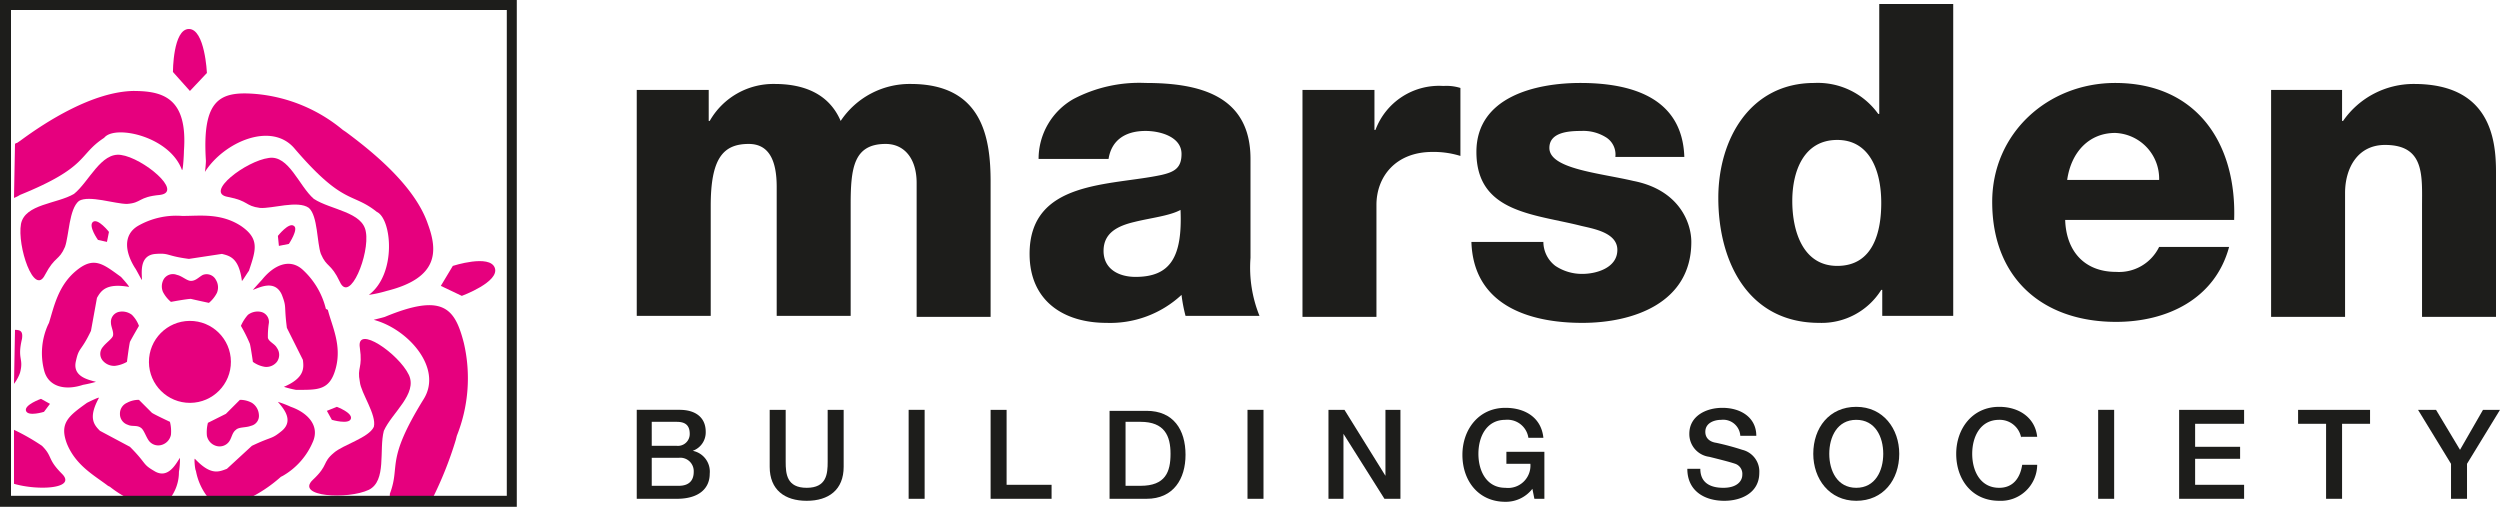 <svg height="50.7" viewBox="0 0 250.1 50.7" width="250.1" xmlns="http://www.w3.org/2000/svg"><g transform="translate(-9.6 -10.1)"><g fill="#e6007e"><path d="m11 48.5a4.073 4.073 0 0 0 .6-1.1c.4-1.5-.3-1.3.2-3.4.1-.7-.1-.9-.7-.9z"/><path d="m11 58.5c2.4.7 6.3.5 4.8-1s-.9-1.7-2-2.8a21.258 21.258 0 0 0 -2.8-1.6z"/><circle cx="4.1" cy="4.1" r="4.1" transform="matrix(1 -.006 .006 1 24.475 42.227)"/><path d="m34.2 60.1a14.142 14.142 0 0 0 3.5-2.3l.2-.1a7.121 7.121 0 0 0 3-3.4c.7-1.6-.5-2.9-2.2-3.5a11.215 11.215 0 0 0 -1.3-.5c.4.5 1.7 1.8.4 2.9-1.1.9-.9.5-3 1.5l-2.5 2.3c-.8.3-1.6.7-3.2-1-.1-.1 0 1.1.1 1.2a6.046 6.046 0 0 0 1.4 2.9z"/><path d="m39.9 46.1c.1.8.2 1.8-1.9 2.7a10.378 10.378 0 0 0 1.2.3c2.2 0 3.4.1 4-2.2s-.4-4.2-.8-5.8l-.2-.1a7.825 7.825 0 0 0 -2.3-3.9c-1.3-1.2-2.9-.5-4.1 1-.1.1-1 1.1-.9 1 .6-.2 2.2-1.1 2.9.5.5 1.3.2 1 .5 3.3z"/><path d="m31.8 35.5c.8.2 1.7.4 2 2.7 0 .1.6-.9.7-1 .7-2.1 1.1-3.2-.8-4.5-2-1.3-4.1-1-5.7-1h-.2a7.709 7.709 0 0 0 -4.4 1c-1.5.9-1.3 2.6-.3 4.2.1.1.7 1.3.7 1.2 0-.7-.3-2.5 1.4-2.6 1.4-.1 1 .2 3.3.5z"/><path d="m19.3 39.9c.4-.7.9-1.5 3.2-1.1.1 0-.7-.9-.8-1-1.8-1.3-2.7-2.1-4.5-.6s-2.2 3.6-2.7 5.2l-.1.2a6.9 6.9 0 0 0 -.4 4.5c.4 1.7 2.1 2.1 3.9 1.5a13.044 13.044 0 0 0 1.3-.3c-.7-.2-2.4-.5-2-2.1.3-1.4.5-.9 1.5-3z"/><path d="m26.5 60.1a4.336 4.336 0 0 0 1-2.8 7.084 7.084 0 0 0 .1-1.4c-.4.6-1.2 2.2-2.6 1.3-1.2-.7-.7-.7-2.4-2.4l-3-1.6c-.6-.6-1.2-1.3-.1-3.3 0-.1-1 .4-1.2.5-1.8 1.3-2.8 2-2 4.1.9 2.2 2.8 3.2 4.1 4.2l.2.1a10.887 10.887 0 0 0 2.3 1.4z"/><path d="m47 52.8c-.5 1.1-3.1 1.8-4 2.6-1.2 1-.5 1.2-2.1 2.7-1.8 1.7 3.5 2 5.6 1 1.8-.9 1-4 1.5-5.9.8-1.8 3.4-3.7 2.5-5.6-1-2.1-5.3-5.1-4.9-2.7.3 2.1-.3 1.9 0 3.4.1 1.1 1.7 3.3 1.4 4.5z"/><path d="m40.5 30.9c.9.8.8 3.5 1.2 4.6.6 1.4 1 .9 1.9 2.8 1 2.2 3-2.8 2.6-5-.3-2-3.5-2.2-5.2-3.3-1.5-1.3-2.5-4.4-4.5-4.1-2.3.3-6.5 3.5-4.1 3.9 2.1.4 1.7.9 3.2 1.1 1.2.1 3.8-.8 4.9 0z"/><path d="m17.5 30.2c1-.6 3.6.3 4.8.3 1.5-.1 1.1-.7 3.3-.9 2.4-.3-1.7-3.7-3.9-4-2-.3-3.2 2.7-4.7 3.9-1.7 1-4.9 1-5.3 3-.4 2.2 1.3 7.3 2.4 5.1 1-1.9 1.4-1.4 2-2.8.4-1.1.4-3.8 1.4-4.6z"/><path d="m28.7 40c-.4 0-2 .3-2 .3a3.217 3.217 0 0 1 -.8-1 1.434 1.434 0 0 1 .1-1.3 1.078 1.078 0 0 1 1.3-.4c.5.1 1 .6 1.4.6.5 0 .8-.4 1.2-.6a1.046 1.046 0 0 1 1.3.5 1.434 1.434 0 0 1 .1 1.3 3.217 3.217 0 0 1 -.8 1s-1.4-.3-1.8-.4z"/><path d="m52.8 60.1a37.313 37.313 0 0 0 2.4-6l.1-.4a15.54 15.54 0 0 0 .7-9.3c-.9-3.5-2.1-5-7.9-2.6-.3.1-1.2.3-1.1.3 3.4.9 6.9 4.8 5 7.9-3.9 6.3-2.3 6.6-3.4 9.5v.1c0 .2-.1.3-.2.6z"/><path d="m47.3 31.3c1.5.7 2 6.2-.8 8.3a12.468 12.468 0 0 0 1.8-.4c5.2-1.3 5.1-4 4.1-6.7-1.3-3.8-5.5-7.2-8.2-9.2l-.3-.2a15.787 15.787 0 0 0 -8.7-3.6c-3.6-.3-5.4.5-5 6.7a10.416 10.416 0 0 1 -.1 1.1c1.9-3 6.7-5.1 9-2.3 4.9 5.7 5.7 4.3 8.2 6.3z"/><path d="m11 29.9a3.329 3.329 0 0 0 .6-.3c6.9-2.8 5.8-4 8.4-5.7l.1-.1c1.2-1.2 6.5 0 7.7 3.3.1.2.2-1.5.2-1.9.4-5.4-2.2-6-5.1-6-4 .1-8.6 3-11.3 5l-.3.2a.31.31 0 0 0 -.2.1z"/><path d="m28.6 19.2 1.7-1.8s-.2-4.4-1.8-4.4-1.6 4.3-1.6 4.3l1.7 1.9 1.7-1.8"/><path d="m20.3 34.3.2-1s-1.1-1.4-1.6-1 .5 1.8.5 1.8l.9.2.2-1"/><path d="m55.8 39.7s3.8-1.4 3.3-2.8-4.2-.2-4.2-.2l-1.2 2z"/><path d="m14.6 50.5-.9-.5s-1.7.6-1.5 1.2 1.8.1 1.8.1l.6-.8-.9-.5"/><path d="m42.3 51.2.5.9s1.7.5 1.9-.1-1.4-1.2-1.4-1.2l-1 .4.5.9"/><path d="m37.5 34.7 1-.2s1-1.5.5-1.8c-.5-.4-1.6 1-1.6 1l.1 1 1-.2"/><path d="m22.6 44.3c-.1.4-.3 2-.3 2a3.141 3.141 0 0 1 -1.2.4 1.5 1.5 0 0 1 -1.2-.5 1.047 1.047 0 0 1 0-1.4c.3-.4.9-.8 1-1.1.1-.4-.2-.9-.2-1.3a1.025 1.025 0 0 1 .8-1.1 1.592 1.592 0 0 1 1.3.3 3.018 3.018 0 0 1 .7 1.1s-.7 1.2-.9 1.6z"/><path d="m24.8 51.4c.3.2 1.8.9 1.8.9a3.808 3.808 0 0 1 .1 1.3 1.319 1.319 0 0 1 -.9 1 1.175 1.175 0 0 1 -1.3-.4c-.3-.4-.5-1.1-.8-1.3-.4-.3-.9-.1-1.3-.3a1.127 1.127 0 0 1 -.8-1.1 1.167 1.167 0 0 1 .7-1.1 2.466 2.466 0 0 1 1.2-.3z"/><path d="m32.2 51.5 1.4-1.4a2.466 2.466 0 0 1 1.2.3 1.525 1.525 0 0 1 .7 1.2 1.017 1.017 0 0 1 -.8 1.1c-.5.2-1.2.1-1.5.4-.4.3-.4.8-.7 1.2a1.175 1.175 0 0 1 -1.3.4 1.319 1.319 0 0 1 -.9-1 3.808 3.808 0 0 1 .1-1.3z"/><path d="m34.6 44.5a14.771 14.771 0 0 0 -.9-1.8 4.18 4.18 0 0 1 .7-1.1 1.592 1.592 0 0 1 1.3-.3 1.025 1.025 0 0 1 .8 1.1 8.636 8.636 0 0 0 -.1 1.5c.1.4.7.6.9 1a1.191 1.191 0 0 1 0 1.4 1.346 1.346 0 0 1 -1.2.5 2.763 2.763 0 0 1 -1.2-.5s-.2-1.4-.3-1.8z"/></g><g fill="#1d1d1b"><path d="m61.4 60.8h-51.8v-50.7h51.7v50.7zm-50.7-1.1h49.6v-48.6h-49.6z"/><path d="m73.3 19.1h7.2v3.1h.1a7.315 7.315 0 0 1 6.5-3.7c2.8 0 5.4.9 6.6 3.7a8.292 8.292 0 0 1 7-3.7c7.2 0 8 5.4 8 9.8v13.5h-7.4v-13.4c0-2.4-1.2-3.9-3.1-3.9-3.2 0-3.5 2.4-3.5 6.1v11.1h-7.4v-12.9c0-2.7-.8-4.3-2.8-4.3-2.6 0-3.8 1.5-3.8 6.2v11h-7.4z"/><path d="m120 35.2c0-1.8 1.4-2.5 3.1-2.9 1.6-.4 3.5-.6 4.6-1.2.2 4.7-1 6.7-4.5 6.7-1.7 0-3.2-.8-3.2-2.6zm.5-9.2c.3-1.9 1.7-2.8 3.7-2.8 1.5 0 3.6.6 3.6 2.3 0 1.4-.7 1.8-2 2.1-5.1 1.1-13.2.5-13.2 7.9 0 4.7 3.4 6.9 7.7 6.9a10.481 10.481 0 0 0 7.5-2.8 15.524 15.524 0 0 0 .4 2.1h7.4a12.863 12.863 0 0 1 -.9-5.8v-9.9c0-6.4-5.2-7.6-10.5-7.6a14.161 14.161 0 0 0 -7.2 1.6 6.89 6.89 0 0 0 -3.5 6z"/><path d="m139.9 19.1h7.2v4h.1a6.785 6.785 0 0 1 6.8-4.4 4.678 4.678 0 0 1 1.7.2v6.8a9.034 9.034 0 0 0 -2.8-.4c-3.7 0-5.6 2.5-5.6 5.3v11.2h-7.4z"/><path d="m164 34.2a3.034 3.034 0 0 0 1.2 2.5 4.781 4.781 0 0 0 2.7.8c1.4 0 3.5-.6 3.5-2.4 0-1.7-2.3-2.1-3.6-2.4-4.7-1.2-10.5-1.3-10.5-7.4 0-5.5 5.9-6.9 10.4-6.9 5 0 10.2 1.4 10.4 7.4h-6.9a2.022 2.022 0 0 0 -1-2 4.265 4.265 0 0 0 -2.4-.6c-1.2 0-3.2.1-3.2 1.7 0 2.1 5 2.5 8.4 3.3 4.6.9 5.8 4.2 5.8 6.1 0 6.1-5.8 8.1-10.9 8.1-5.4 0-10.9-1.8-11.1-8.1h7.2z"/><path d="m193.4 24.1c3.2 0 4.4 3 4.4 6.3 0 2.9-.8 6.3-4.4 6.3-3.4 0-4.5-3.4-4.5-6.5 0-2.9 1.1-6.1 4.5-6.1zm11.6-13.6h-7.4v11h-.1a7.436 7.436 0 0 0 -6.4-3.1c-6.4 0-9.6 5.6-9.6 11.5 0 6.4 3 12.5 10.1 12.5a7.032 7.032 0 0 0 6.2-3.3h.1v2.6h7.1z"/><path d="m216.4 28.1c.4-2.8 2.2-4.7 4.8-4.7a4.574 4.574 0 0 1 4.4 4.7zm16.7 4.1c.3-7.7-3.7-13.8-11.9-13.8-6.7 0-12.3 5-12.3 11.9 0 7.6 5 12 12.4 12 5.1 0 9.9-2.3 11.3-7.5h-7a4.456 4.456 0 0 1 -4.3 2.5c-3.2 0-5-2.1-5.1-5.2h16.9z"/><path d="m236.7 19.1h7.2v3.1h.1a8.587 8.587 0 0 1 7.1-3.7c7.6 0 8.2 5.5 8.2 8.8v14.5h-7.4v-11c0-3.1.3-6.2-3.7-6.2-2.8 0-4 2.4-4 4.8v12.4h-7.4v-22.7z"/><path d="m74.8 55.9h2.7a1.342 1.342 0 0 1 1.5 1.4c0 .9-.5 1.4-1.5 1.4h-2.7zm-1.6 4.1h4.1c2.3 0 3.3-1.1 3.3-2.5a2.119 2.119 0 0 0 -1.7-2.3 1.955 1.955 0 0 0 1.3-1.9c0-1.5-1.1-2.2-2.6-2.2h-4.3v8.9zm1.6-7.7h2.5c.8 0 1.3.3 1.3 1.2a1.181 1.181 0 0 1 -1.3 1.2h-2.5z"/><path d="m86.6 51.1h1.6v5.2c0 1.2.1 2.6 2.1 2.6s2.1-1.4 2.1-2.6v-5.2h1.6v5.7c0 2.3-1.5 3.4-3.7 3.4s-3.7-1.1-3.7-3.4z"/><path d="m100.5 51.1h1.6v8.9h-1.6z"/><path d="m108.7 51.1h1.6v7.5h4.5v1.4h-6.1z"/><path d="m122.2 52.3h1.5c2.4 0 3 1.4 3 3.2s-.5 3.2-3 3.2h-1.5zm-1.6 7.7h3.7c2.7 0 3.9-2 3.9-4.4 0-2.5-1.2-4.4-3.9-4.4h-3.7z"/><path d="m134.4 51.1h1.6v8.9h-1.6z"/><path d="m142.5 51.1h1.6l4.1 6.6v-6.6h1.5v8.9h-1.6l-4.1-6.5v6.5h-1.5z"/><path d="m164.1 60h-1l-.2-1a3.355 3.355 0 0 1 -2.7 1.3c-2.7 0-4.3-2.1-4.3-4.7 0-2.5 1.6-4.7 4.3-4.7 2 0 3.6 1 3.8 3h-1.5a2.114 2.114 0 0 0 -2.3-1.8c-1.9 0-2.7 1.7-2.7 3.4s.8 3.4 2.7 3.4a2.238 2.238 0 0 0 2.5-2.4h-2.4v-1.2h3.8z"/><path d="m179.7 57c0 1.4 1 1.9 2.3 1.9 1.4 0 1.9-.7 1.9-1.3a1.062 1.062 0 0 0 -.7-1.1c-.6-.2-1.4-.4-2.6-.7a2.29 2.29 0 0 1 -2-2.3c0-1.8 1.7-2.6 3.3-2.6 1.9 0 3.4 1 3.4 2.8h-1.6a1.714 1.714 0 0 0 -1.9-1.6c-.7 0-1.6.3-1.6 1.2 0 .6.4 1 1.1 1.1a26.725 26.725 0 0 1 2.6.7 2.231 2.231 0 0 1 1.7 2.3c0 2-1.8 2.8-3.5 2.8-2 0-3.7-1-3.7-3.2z"/><path d="m195.3 52.1c1.9 0 2.7 1.7 2.7 3.4s-.8 3.4-2.7 3.4-2.7-1.7-2.7-3.4.8-3.4 2.7-3.4zm0-1.3c-2.7 0-4.3 2.1-4.3 4.7 0 2.5 1.6 4.7 4.3 4.7s4.3-2.1 4.3-4.7c0-2.5-1.6-4.7-4.3-4.7z"/><path d="m211.8 53.9a2.176 2.176 0 0 0 -2.2-1.8c-1.9 0-2.7 1.7-2.7 3.4s.8 3.4 2.7 3.4c1.4 0 2.1-1 2.3-2.3h1.5a3.633 3.633 0 0 1 -3.8 3.6c-2.7 0-4.3-2.1-4.3-4.7 0-2.5 1.6-4.7 4.3-4.7 2 0 3.6 1.1 3.8 3h-1.6z"/><path d="m219.5 51.1h1.6v8.9h-1.6z"/><path d="m227.7 51.1h6.4v1.4h-4.9v2.3h4.5v1.2h-4.5v2.6h4.9v1.4h-6.5v-8.9z"/><path d="m239.5 51.1h7.2v1.4h-2.8v7.5h-1.6v-7.5h-2.8z"/><path d="m254.8 56.5-3.3-5.4h1.8l2.4 4 2.3-4h1.7l-3.3 5.4v3.5h-1.6z"/></g></g></svg>